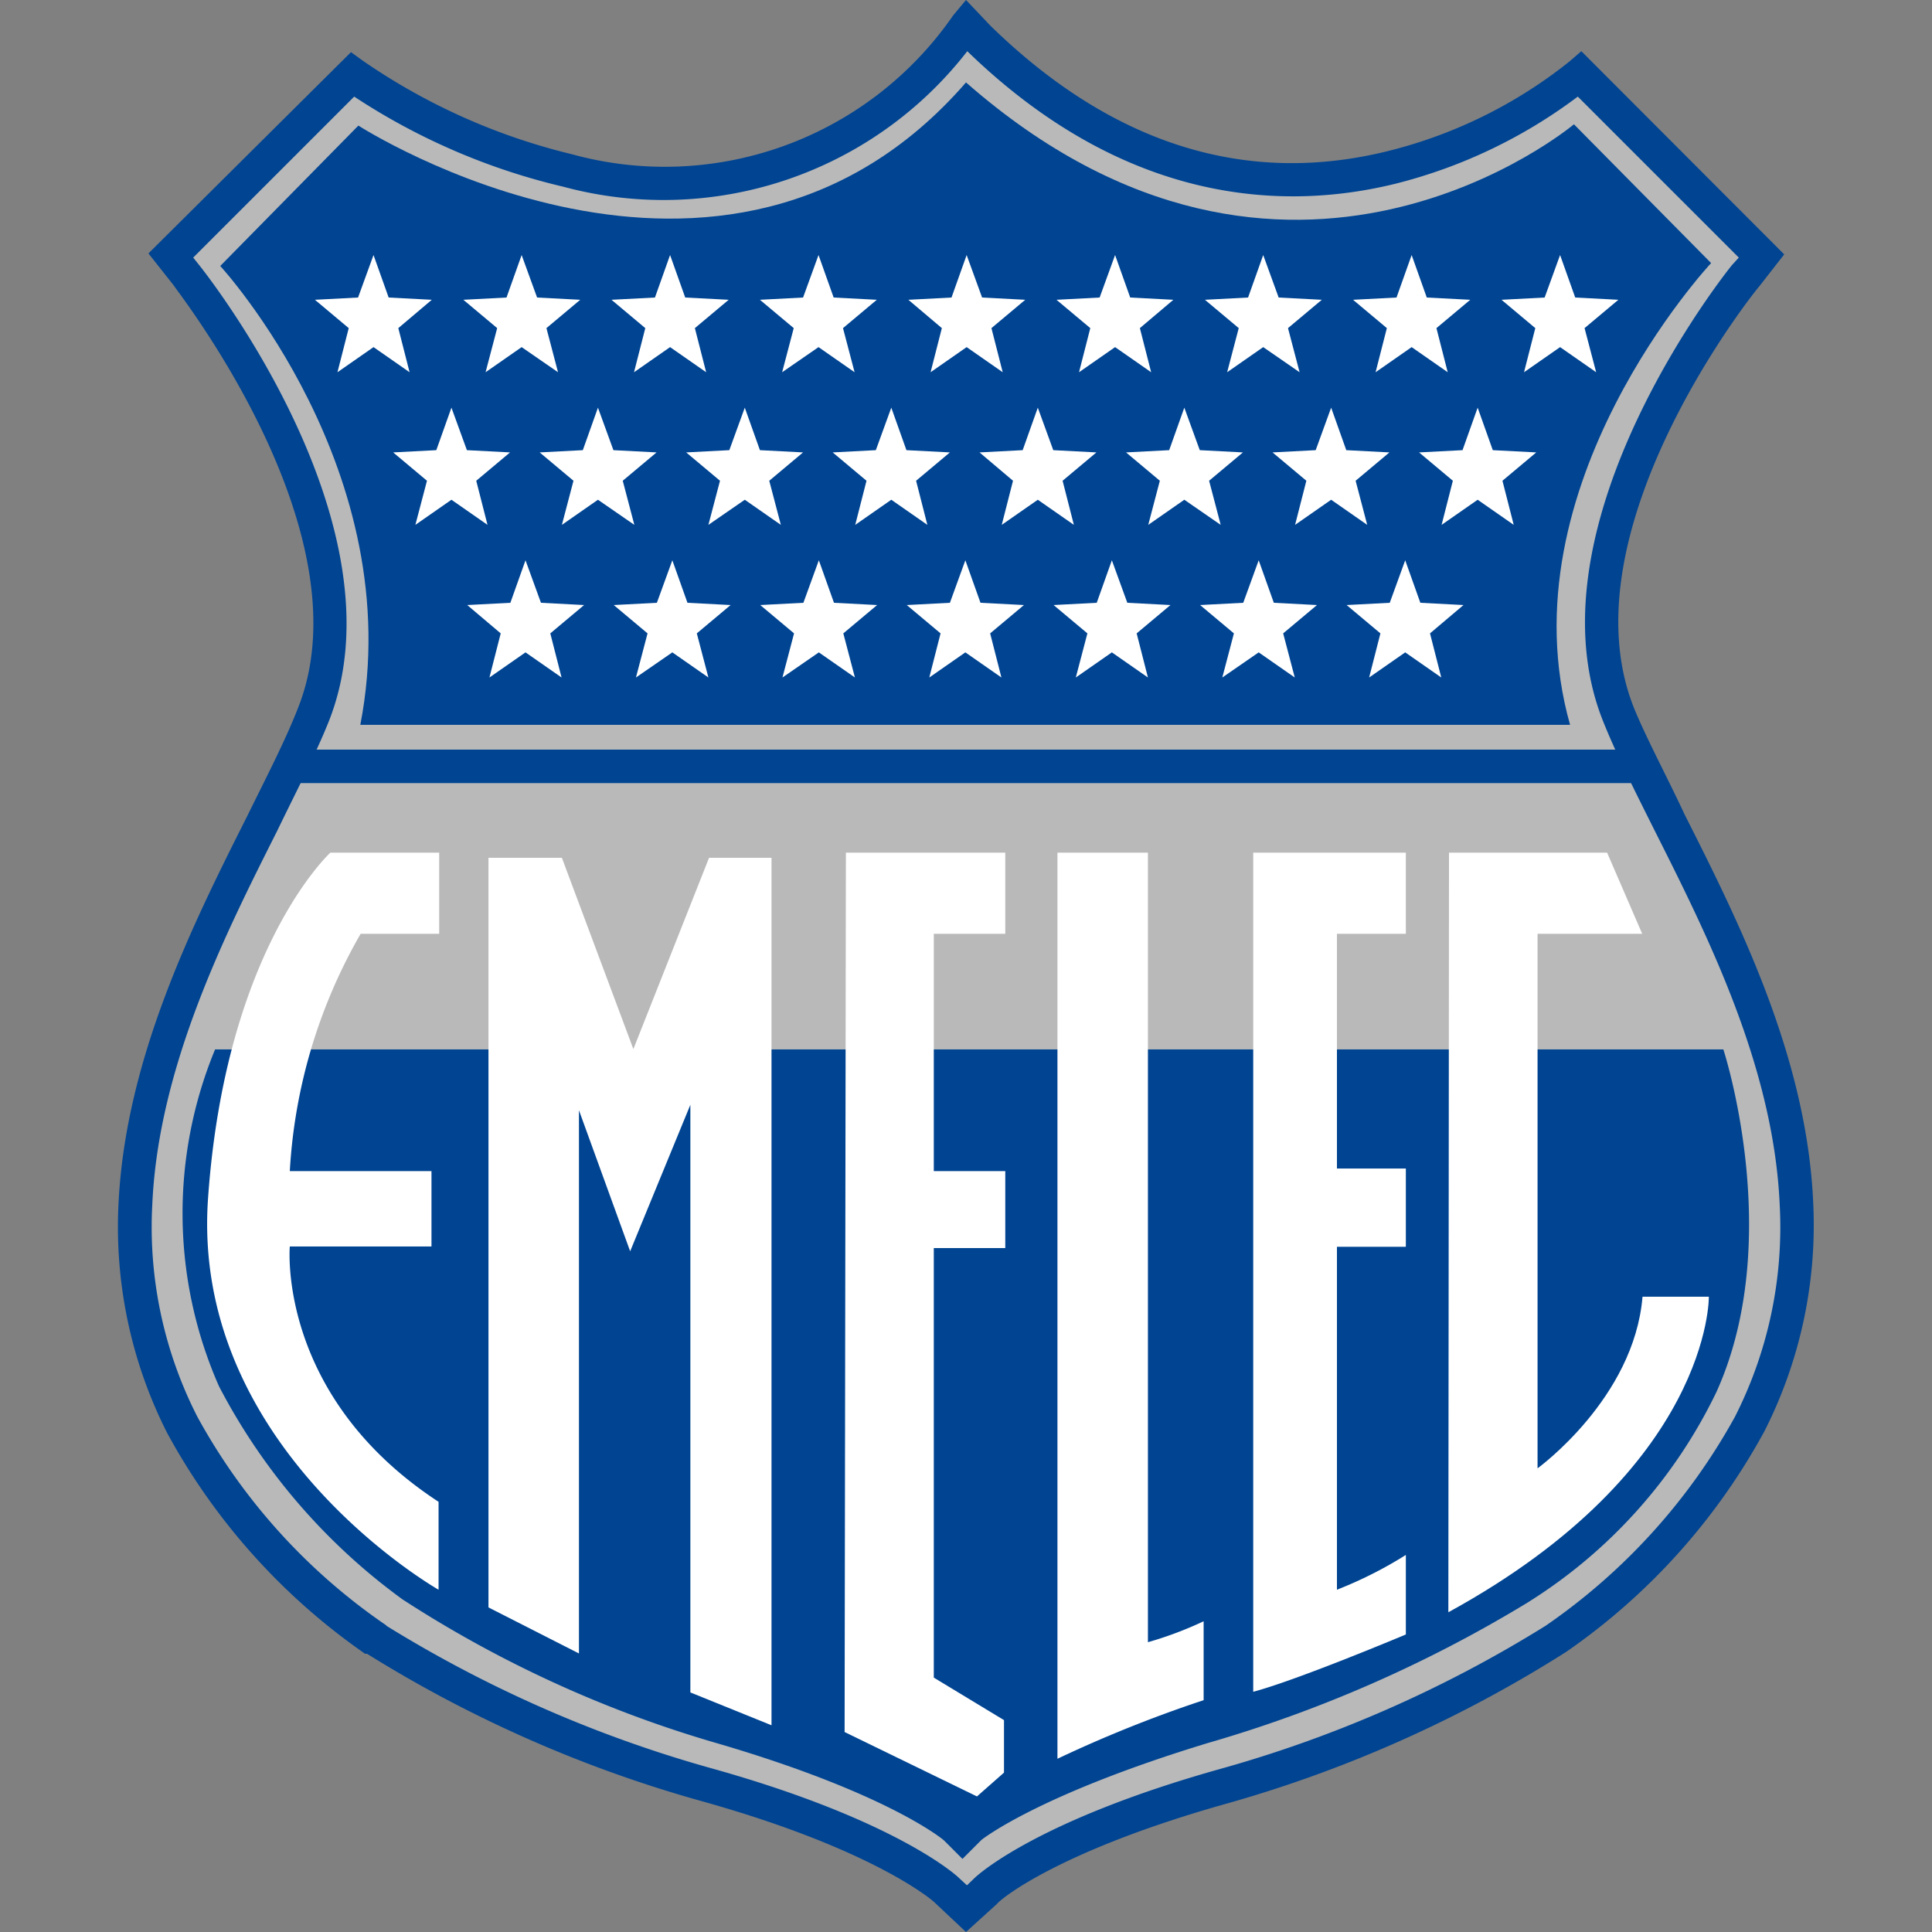 <?xml version="1.0" encoding="iso-8859-1"?>
<svg xmlns="http://www.w3.org/2000/svg" width="60" height="60" viewBox="0 0 60 60"><rect x="0" y="0" width="60" height="60" fill="#808080" stroke="none"/><defs><style>.cls-1{fill:#b9b9b9;}.cls-2{fill:#004492;}.cls-3{fill:#fff;}</style></defs><g id="Emelec"><path class="cls-1" d="M30,59.28C27.84,55,11.47,55.05,6.48,45.64,0,33.36,9.65,25.55,10.08,21c.62-6.4-4.76-13.1-4.76-13.1L11,2.3S21.31,10.65,30,1.21c10,9,19,1.09,19,1.09l5.63,5.64s-6.23,6.54-4.41,14.27c1,4.41,9.6,12,2.78,24.11C48.22,54.88,32.16,55,30,59.28Z"/><path class="cls-2" d="M53.52,32.59l-46.84,0A13.32,13.32,0,0,0,6.8,43.05a19.07,19.07,0,0,0,5.7,6.62l0,0h0a36.69,36.69,0,0,0,9.81,4.48c5.32,1.56,7,3,7,3l.58.58.59-.59s1.72-1.39,7-3a41,41,0,0,0,9.91-4.34,15.77,15.77,0,0,0,5.92-6.58C55.45,38.47,53.52,32.59,53.52,32.59Z"/><path class="cls-3" d="M13.64,26.48V29H11.2A16.63,16.63,0,0,0,9,36.37h4.4v2.34H9s-.41,4.64,4.62,7.93v2.73S5.92,45,6.46,37.23s3.8-10.75,3.8-10.75Z"/><polygon class="cls-3" points="15.17 26.64 17.45 26.64 19.67 32.58 22.02 26.64 23.96 26.64 23.96 53.58 21.44 52.56 21.44 34.31 19.57 38.86 17.98 34.48 17.98 51.35 15.17 49.92 15.17 26.64"/><path class="cls-3" d="M26.27,26.48h4.95V29H29v7.37h2.22v2.39H29V52.1l2.18,1.32v1.63l-.84.74-4.11-2Z"/><path class="cls-3" d="M32.84,26.48h2.81V51a11.39,11.39,0,0,0,1.73-.65V52.8a40,40,0,0,0-4.54,1.82Z"/><path class="cls-3" d="M38.92,26.48h4.74V29H41.52v7.29h2.14v2.43H41.52V49.37a12.77,12.77,0,0,0,2.14-1.08v2.47s-3.35,1.41-4.74,1.78Z"/><path class="cls-3" d="M45,26.48h4.91L51,29H47.75V45.6s3-2.17,3.26-5.33h2.06s.08,5.33-8.09,9.8Z"/><path class="cls-2" d="M30,22.51H11.19C12.72,14.64,6.84,8.26,6.84,8.26L11.13,3.9S22.48,11.22,30,2.56h0Z"/><path class="cls-2" d="M30,22.51H48.76c-2.1-7.42,4.38-14.34,4.38-14.34L48.88,3.86S40,11.33,30,2.56h0Z"/><polygon class="cls-3" points="11.6 7.92 12.07 9.24 13.41 9.31 12.37 10.19 12.72 11.56 11.6 10.78 10.48 11.56 10.83 10.19 9.78 9.31 11.12 9.24 11.6 7.92"/><polygon class="cls-3" points="16.2 7.92 16.68 9.24 18.02 9.31 16.97 10.19 17.33 11.56 16.2 10.78 15.08 11.56 15.44 10.19 14.39 9.31 15.73 9.24 16.2 7.92"/><polygon class="cls-3" points="20.81 7.92 21.28 9.24 22.63 9.31 21.58 10.19 21.93 11.56 20.81 10.78 19.69 11.56 20.04 10.19 18.99 9.31 20.34 9.24 20.81 7.92"/><polygon class="cls-3" points="25.42 7.92 25.89 9.24 27.23 9.31 26.18 10.19 26.54 11.56 25.42 10.78 24.29 11.56 24.65 10.19 23.6 9.31 24.94 9.24 25.42 7.92"/><polygon class="cls-3" points="30.02 7.92 30.5 9.24 31.84 9.31 30.79 10.19 31.14 11.56 30.02 10.78 28.9 11.56 29.25 10.19 28.21 9.31 29.55 9.24 30.02 7.92"/><polygon class="cls-3" points="34.63 7.92 35.1 9.24 36.44 9.31 35.4 10.19 35.75 11.56 34.63 10.78 33.51 11.56 33.86 10.19 32.81 9.31 34.15 9.24 34.63 7.92"/><polygon class="cls-3" points="39.23 7.92 39.71 9.24 41.05 9.31 40 10.19 40.36 11.56 39.23 10.78 38.11 11.56 38.47 10.19 37.42 9.31 38.76 9.24 39.23 7.92"/><polygon class="cls-3" points="43.84 7.92 44.31 9.24 45.66 9.31 44.61 10.19 44.96 11.56 43.84 10.78 42.72 11.56 43.07 10.19 42.02 9.31 43.37 9.24 43.84 7.92"/><polygon class="cls-3" points="48.45 7.92 48.92 9.24 50.26 9.31 49.21 10.19 49.57 11.56 48.45 10.78 47.33 11.56 47.68 10.19 46.63 9.31 47.97 9.24 48.45 7.92"/><polygon class="cls-3" points="16.32 17.4 16.8 18.72 18.14 18.79 17.09 19.67 17.44 21.04 16.32 20.26 15.2 21.04 15.55 19.67 14.51 18.79 15.85 18.72 16.32 17.4"/><polygon class="cls-3" points="20.88 17.4 21.35 18.72 22.69 18.79 21.64 19.67 22 21.04 20.88 20.26 19.75 21.04 20.11 19.67 19.06 18.79 20.4 18.72 20.88 17.4"/><polygon class="cls-3" points="25.43 17.4 25.9 18.72 27.24 18.79 26.19 19.67 26.55 21.04 25.43 20.26 24.3 21.04 24.66 19.67 23.61 18.79 24.95 18.72 25.43 17.4"/><polygon class="cls-3" points="29.98 17.4 30.45 18.72 31.8 18.79 30.75 19.67 31.1 21.04 29.98 20.26 28.86 21.04 29.21 19.67 28.16 18.79 29.5 18.72 29.98 17.4"/><polygon class="cls-3" points="34.53 17.4 35.01 18.72 36.35 18.79 35.3 19.67 35.65 21.04 34.53 20.26 33.41 21.04 33.77 19.67 32.72 18.79 34.06 18.72 34.53 17.4"/><polygon class="cls-3" points="39.09 17.4 39.56 18.72 40.9 18.79 39.85 19.67 40.21 21.04 39.09 20.26 37.96 21.04 38.32 19.67 37.27 18.79 38.61 18.72 39.09 17.4"/><polygon class="cls-3" points="43.64 17.4 44.11 18.72 45.45 18.79 44.41 19.67 44.76 21.04 43.64 20.26 42.52 21.04 42.87 19.67 41.82 18.79 43.16 18.72 43.64 17.4"/><polygon class="cls-3" points="14.02 12.66 14.5 13.98 15.84 14.05 14.79 14.93 15.14 16.3 14.02 15.52 12.9 16.3 13.26 14.93 12.21 14.05 13.55 13.98 14.02 12.66"/><polygon class="cls-3" points="18.57 12.66 19.05 13.98 20.39 14.05 19.34 14.93 19.7 16.3 18.57 15.52 17.45 16.3 17.81 14.93 16.76 14.05 18.1 13.98 18.57 12.66"/><polygon class="cls-3" points="23.13 12.66 23.6 13.98 24.94 14.05 23.89 14.93 24.25 16.3 23.13 15.52 22 16.3 22.36 14.93 21.31 14.05 22.65 13.98 23.13 12.66"/><polygon class="cls-3" points="27.68 12.66 28.15 13.98 29.5 14.05 28.45 14.93 28.8 16.3 27.68 15.52 26.56 16.3 26.91 14.93 25.86 14.05 27.2 13.98 27.68 12.66"/><polygon class="cls-3" points="32.23 12.66 32.71 13.98 34.05 14.05 33 14.93 33.35 16.3 32.23 15.52 31.11 16.3 31.46 14.93 30.42 14.05 31.76 13.98 32.23 12.66"/><polygon class="cls-3" points="36.78 12.66 37.26 13.98 38.6 14.05 37.55 14.93 37.91 16.3 36.78 15.52 35.66 16.3 36.02 14.93 34.97 14.05 36.31 13.98 36.78 12.66"/><polygon class="cls-3" points="41.34 12.66 41.81 13.98 43.15 14.05 42.1 14.93 42.46 16.3 41.34 15.52 40.22 16.3 40.57 14.93 39.52 14.05 40.86 13.98 41.34 12.66"/><polygon class="cls-3" points="45.89 12.66 46.36 13.98 47.71 14.05 46.66 14.93 47.01 16.3 45.89 15.52 44.77 16.3 45.12 14.93 44.07 14.05 45.42 13.98 45.89 12.66"/><path class="cls-2" d="M30,60l-1-.94s-1.78-1.6-7.16-3.11A39.89,39.89,0,0,1,11.4,51.36l-.06,0a19.91,19.91,0,0,1-6.15-6.86,14.15,14.15,0,0,1-1.51-7.1c.21-4.51,2.31-8.7,4-12.06C8.29,24.1,8.86,23,9.25,22,11.44,16.54,5.46,9,5.4,8.87l-.79-1L10.9,1.62l.36.26a19.44,19.44,0,0,0,6.5,2.91A10.88,10.88,0,0,0,29.6.48L30,0l.76.8c3.77,3.68,7.94,5,12.39,3.88a14.68,14.68,0,0,0,5.59-2.77l.37-.32,6.3,6.31-.78,1C54.53,9,48.53,16.48,50.75,22c.39.95,1,2.08,1.56,3.28,1.7,3.37,3.8,7.55,4,12.06h0a14.15,14.15,0,0,1-1.51,7.1,19.85,19.85,0,0,1-6.16,6.86l0,0A39.89,39.89,0,0,1,38.14,56c-5.29,1.48-7.09,3-7.17,3.12ZM12,50.49h0a39.26,39.26,0,0,0,10.18,4.45c5.65,1.59,7.52,3.3,7.59,3.37l.26.24.25-.24h0c.11-.1,1.94-1.78,7.6-3.37A38.89,38.89,0,0,0,48,50.49h0A19,19,0,0,0,53.88,44a13,13,0,0,0,1.39-6.59c-.19-4.28-2.24-8.35-3.89-11.63-.61-1.22-1.19-2.37-1.59-3.37-2.47-6.15,3.93-14.1,4-14.18L54,8,49,3a15.84,15.84,0,0,1-5.64,2.7c-3.3.82-8.29.77-13.32-4.11A11.94,11.94,0,0,1,17.5,5.8,20.19,20.19,0,0,1,11,3L6,8l.2.25c.26.33,6.42,8.15,4,14.18-.4,1-1,2.15-1.59,3.37C7,29,4.92,33.12,4.73,37.4A12.94,12.94,0,0,0,6.13,44,18.72,18.72,0,0,0,12,50.48Z"/><rect class="cls-2" x="8.85" y="23.28" width="42.02" height="1.04"/></g></svg>
